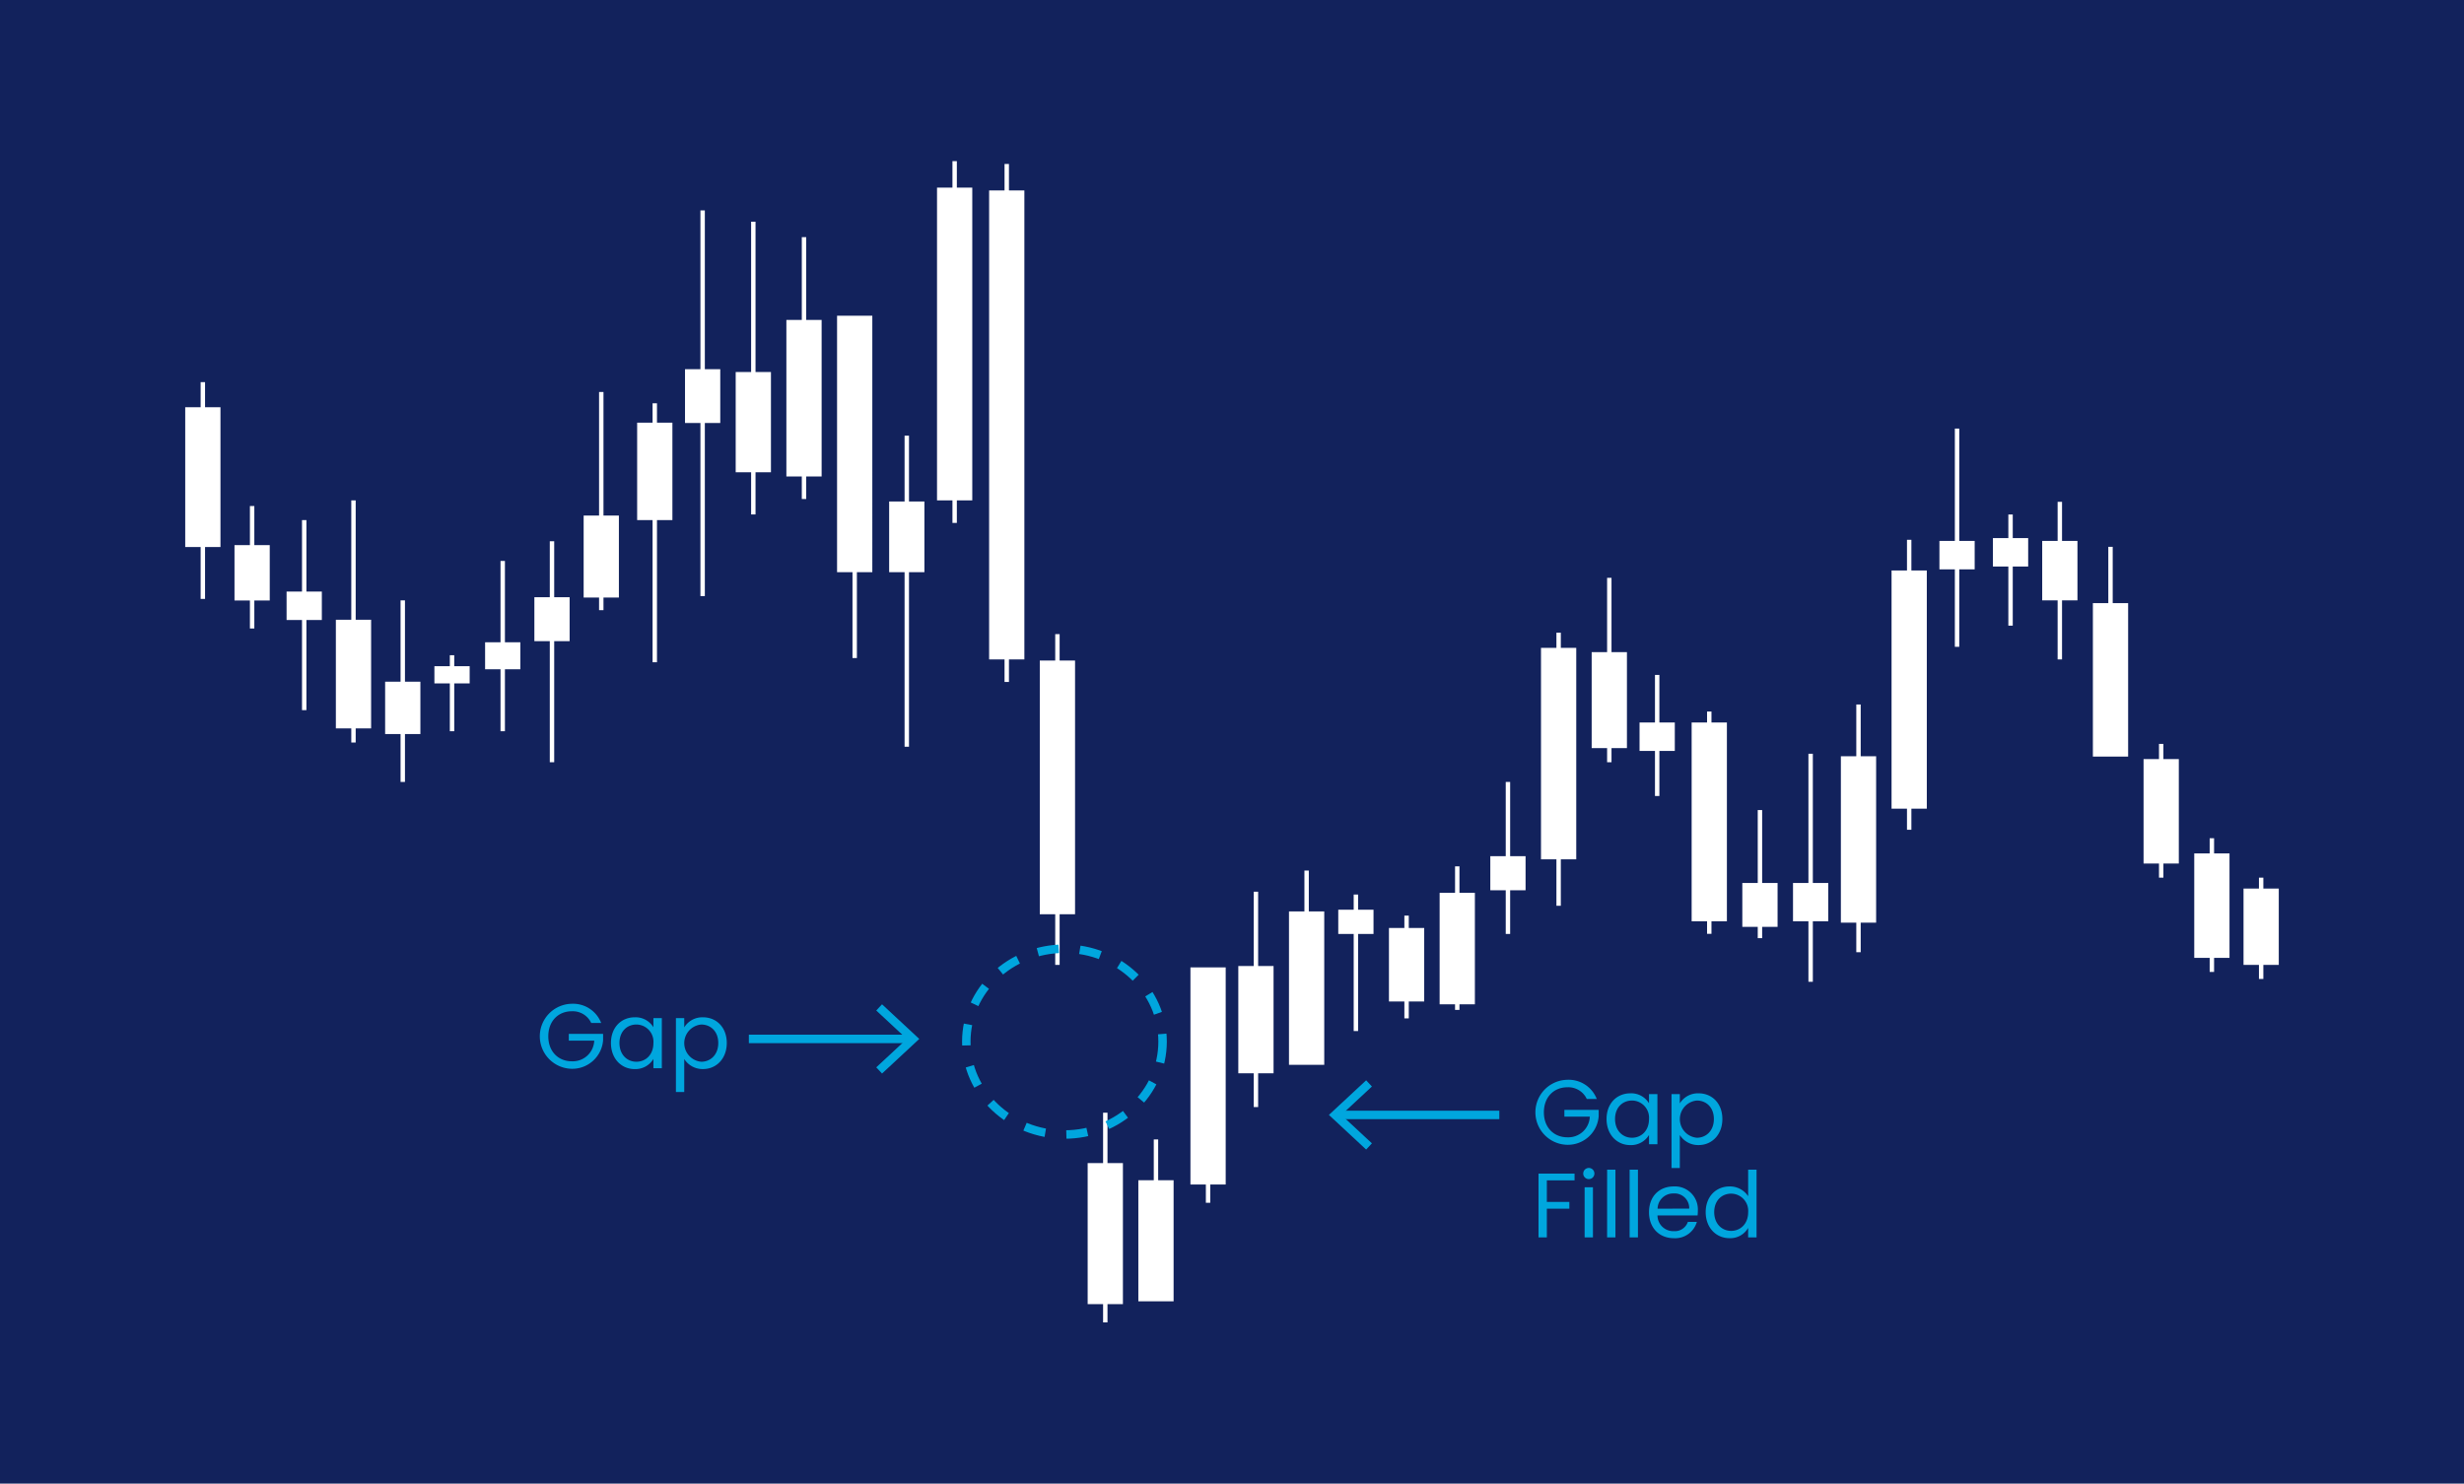 <svg xmlns="http://www.w3.org/2000/svg" viewBox="0 0 582 350.5"><defs><style>.cls-2{fill:#fff}.cls-3{fill:#00a6de}.cls-4{fill:none;stroke:#00a6de;stroke-miterlimit:10;stroke-width:2px}</style></defs><g id="Layer_2" data-name="Layer 2"><g id="Gap_Down" data-name="Gap Down"><path style="fill:#12225c" d="M0 0h582v350.5H0z"/><path class="cls-2" d="M52.076 96.202h-3.643v-5.916h-1.041v5.916h-3.643v33.033h3.643v12.262h1.041v-12.262h3.643V96.202zM63.715 128.789h-3.643v-9.24h-1.041v9.24h-3.643v13.083h3.643v6.608h1.041v-6.608h3.643v-13.083zM76.019 139.762h-3.643v-16.887h-1.041v16.887h-3.643v6.723h3.643v21.283h1.041v-21.283h3.643v-6.723zM87.658 146.413h-3.643v-28.194h-1.041v28.194h-3.643v25.678h3.643v3.325h1.041v-3.325h3.643v-25.678zM99.297 161.045h-3.643V141.83h-1.041v19.215h-3.644v12.376h3.644v11.306h1.041v-11.306h3.643v-12.376zM122.908 151.734h-3.644v-19.216h-1.041v19.216h-3.643v6.39h3.643v14.632h1.041v-14.632h3.644v-6.39zM134.547 141.093h-3.644v-13.23h-1.041v13.23h-3.643v10.38h3.643v28.599h1.041v-28.599h3.644v-10.38zM146.185 121.805h-3.643V92.614h-1.041v29.191h-3.643v19.36h3.643v2.992h1.041v-2.992h3.643v-19.36zM158.822 99.857h-3.643v-4.583h-1.041v4.583h-3.644v23.018h3.644v33.586h1.041v-33.586h3.643V99.857zM170.128 87.221h-3.643V49.716h-1.041v37.505h-3.643v12.708h3.643v40.903h1.041V99.929h3.643V87.221zM182.1 87.886h-3.643v-35.51h-1.041v35.51h-3.644v23.682h3.644v9.977h1.041v-9.977h3.643V87.886zM194.071 75.582h-3.643V56.034h-1.041v19.548h-3.643v36.984h3.643v5.321h1.041v-5.321h3.643V75.582zM229.653 44.323h-3.643v-6.246h-1.041v6.246h-3.643v73.896h3.643v5.321h1.041v-5.321h3.643V44.323zM241.957 44.988h-3.643v-6.246h-1.041v6.246h-3.643v110.808h3.643v5.321h1.041v-5.321h3.643V44.988zM253.929 156.057h-3.644v-6.246h-1.041v6.246h-3.643v59.929h3.643v11.972h1.041v-11.972h3.644v-59.929zM265.235 274.774h-3.643v-11.899h-1.041v11.899h-3.644V308.1h3.644v4.323h1.041V308.1h3.643v-33.326zM348.37 210.926h-3.643v-6.246h-1.041v6.246h-3.643v26.343h3.643v1.323h1.041v-1.323h3.643v-26.343zM300.817 228.218h-3.643v-17.552h-1.041v17.552h-3.644v25.345h3.644v7.981h1.041v-7.981h3.643v-25.345zM372.313 153.064h-3.643v-3.586h-1.041v3.586h-3.643v49.953h3.643v10.974h1.041v-10.974h3.643v-49.953zM407.895 170.689h-3.643v-2.586h-1.041v2.586h-3.643v46.96h3.643v2.974h1.041v-2.974h3.643v-46.96zM443.145 178.67h-3.644v-12.232h-1.041v12.232h-3.643v39.312h3.643v6.983h1.041v-6.983h3.644V178.67zM455.116 134.774h-3.643v-7.244h-1.041v7.244h-3.644v56.272h3.644v4.988h1.041v-4.988h3.643v-56.272zM336.399 219.24h-3.643v-2.921h-1.041v2.921h-3.644v17.364h3.644v3.99h1.041v-3.99h3.643V219.24zM360.342 202.28h-3.643v-17.553h-1.041v17.553h-3.644v8.053h3.644v10.309h1.041v-10.309h3.643v-8.053zM384.285 154.062h-3.644v-17.553h-1.04v17.553h-3.644v22.684h3.644v3.326h1.04v-3.326h3.644v-22.684zM395.591 170.689h-3.643v-11.235h-1.041v11.235h-3.643v6.723h3.643v10.641h1.041v-10.641h3.643v-6.723zM466.422 127.791h-3.643V101.26h-1.041v26.531h-3.643v6.723h3.643v18.289h1.041v-18.289h3.643v-6.723zM479.059 127.126h-3.643v-5.581h-1.041v5.581h-3.644v6.723h3.644v13.966h1.041v-13.966h3.643v-6.723zM490.698 127.791h-3.643v-9.239h-1.041v9.239h-3.644v14.039h3.644v13.966h1.041V141.83h3.643v-14.039zM514.641 179.335h-3.643v-3.586h-1.041v3.586h-3.644v24.68h3.644v3.325h1.041v-3.325h3.643v-24.68zM526.612 201.615h-3.643v-3.586h-1.041v3.586h-3.643v24.68h3.643v3.325h1.041v-3.325h3.643v-24.68zM538.251 209.929h-3.643v-2.586h-1.041v2.586h-3.643v18.029h3.643v3.325h1.041v-3.325h3.643v-18.029zM419.867 208.598h-3.644v-17.22h-1.041v17.22h-3.643v10.381h3.643v2.66h1.041v-2.66h3.644v-10.381zM431.838 208.598h-3.643v-30.521h-1.041v30.521h-3.643v9.051h3.643v14.299h1.041v-14.299h3.643v-9.051zM324.427 214.917h-3.643v-3.586h-1.041v3.586H316.1v5.725h3.643v22.945h1.041v-22.945h3.643v-5.725zM284.826 228.551h-3.643v51.283h3.643v4.323h1.041v-4.323h3.644v-51.283h-3.644M309.145 251.568h3.644v-36.247h-3.644v-9.643h-1.041v9.643h-3.643v36.247h3.643M499.026 178.742h3.643v-36.247h-3.643v-13.302h-1.041v13.302h-3.643v36.247h3.643M273.563 307.435h3.644v-28.598h-3.644v-9.644h-1.041v9.644h-3.643v28.598h3.643M218.347 118.48h-3.643v-15.558h-1.041v15.558h-3.644v16.699h3.644v41.235h1.041v-41.235h3.643V118.48zM201.359 74.584h-3.644v60.595h3.644v20.285h1.04v-20.285h3.644V74.584h-3.644M110.936 157.387h-3.643v-2.588h-1.041v2.588h-3.644v4.063h3.644v11.306h1.041V161.45h3.643v-4.063z"/><path class="cls-3" d="M377.158 259.635H374.8a4.807 4.807 0 0 0-4.581-2.766c-3.176 0-5.553 2.291-5.553 5.921 0 3.607 2.377 5.9 5.553 5.9a5.078 5.078 0 0 0 5.294-4.883h-6.003v-1.6h8.1v1.513a7.3 7.3 0 0 1-7.389 6.741 7.682 7.682 0 0 1 0-15.362 7.119 7.119 0 0 1 6.937 4.536Zm7.93-1.339a4.912 4.912 0 0 1 4.407 2.354v-2.16h1.988v11.84H389.5v-2.2a4.944 4.944 0 0 1-4.429 2.4c-3.155 0-5.6-2.484-5.6-6.157-.001-3.701 2.44-6.073 5.617-6.073Zm.389 1.706c-2.161 0-4 1.578-4 4.365s1.837 4.429 4 4.429 4.018-1.62 4.018-4.407a4.057 4.057 0 0 0-4.018-4.389Zm15.73-1.706c3.176 0 5.617 2.376 5.617 6.071 0 3.673-2.441 6.157-5.617 6.157a5.122 5.122 0 0 1-4.43-2.376v7.8h-1.965V258.49h1.965v2.182a5 5 0 0 1 4.43-2.372ZM400.8 260a4.415 4.415 0 0 0 0 8.794c2.183 0 4.019-1.642 4.019-4.429S402.979 260 400.8 260Zm-37.4 17.269h8.512v1.6h-6.547v5.078h5.316v1.6h-5.316v6.784H363.4Zm10.565-.043a1.318 1.318 0 1 1 1.339 1.339 1.319 1.319 0 0 1-1.343-1.337Zm.324 3.262h1.966v11.84h-1.966Zm5.315-4.148h1.965v15.99H379.6Zm5.315 0h1.966v15.99h-1.966Zm10.435 16.182c-3.371 0-5.856-2.376-5.856-6.135 0-3.739 2.4-6.093 5.856-6.093a5.427 5.427 0 0 1 5.682 5.66 10.718 10.718 0 0 1-.064 1.189H391.5a3.722 3.722 0 0 0 3.846 3.716 3.254 3.254 0 0 0 3.327-2.182h2.127a5.324 5.324 0 0 1-5.45 3.847Zm-3.825-6.978H399a3.475 3.475 0 0 0-3.737-3.587 3.668 3.668 0 0 0-3.738 3.589Zm17-5.25a5.161 5.161 0 0 1 4.386 2.311v-6.265h1.985v15.99h-1.988v-2.23a4.861 4.861 0 0 1-4.407 2.42c-3.176 0-5.618-2.484-5.618-6.157.004-3.691 2.446-6.063 5.643-6.063ZM408.9 282c-2.16 0-4 1.578-4 4.365s1.837 4.429 4 4.429 4.019-1.62 4.019-4.407A4.057 4.057 0 0 0 408.9 282Z"/><path class="cls-4" d="M354.141 263.403h-38.083"/><path class="cls-3" d="m322.685 255.223 1.365 1.465-7.224 6.713 7.224 6.715-1.365 1.465-8.796-8.18 8.796-8.178zM142 241.678h-2.354a4.807 4.807 0 0 0-4.581-2.766c-3.176 0-5.553 2.29-5.553 5.92 0 3.608 2.377 5.9 5.553 5.9a5.077 5.077 0 0 0 5.293-4.882h-6.006v-1.6h8.1v1.513a7.3 7.3 0 0 1-7.389 6.741 7.682 7.682 0 0 1 0-15.362 7.119 7.119 0 0 1 6.937 4.536Zm7.93-1.34a4.913 4.913 0 0 1 4.407 2.355v-2.161h1.988v11.841h-1.988v-2.2a4.946 4.946 0 0 1-4.429 2.4c-3.154 0-5.6-2.484-5.6-6.158 0-3.7 2.442-6.077 5.618-6.077Zm.388 1.707c-2.16 0-4 1.577-4 4.364s1.837 4.43 4 4.43 4.019-1.62 4.019-4.408a4.057 4.057 0 0 0-4.023-4.386Zm15.731-1.707c3.176 0 5.617 2.377 5.617 6.071 0 3.674-2.441 6.158-5.617 6.158a5.123 5.123 0 0 1-4.43-2.377v7.8h-1.966v-17.458h1.966v2.183a5 5 0 0 1 4.426-2.377Zm-.411 1.707a4.415 4.415 0 0 0 0 8.794c2.182 0 4.018-1.643 4.018-4.43s-1.84-4.364-4.022-4.364Z"/><path class="cls-4" d="M176.882 245.446h38.083"/><path class="cls-3" d="m208.338 253.625-1.364-1.465 7.224-6.712-7.224-6.715 1.364-1.465 8.796 8.18-8.796 8.177z"/><ellipse cx="251.424" cy="246.081" rx="23.181" ry="21.948" style="stroke-dasharray:5 5 5 5;fill:none;stroke:#00a6de;stroke-miterlimit:10;stroke-width:2px"/></g></g></svg>

